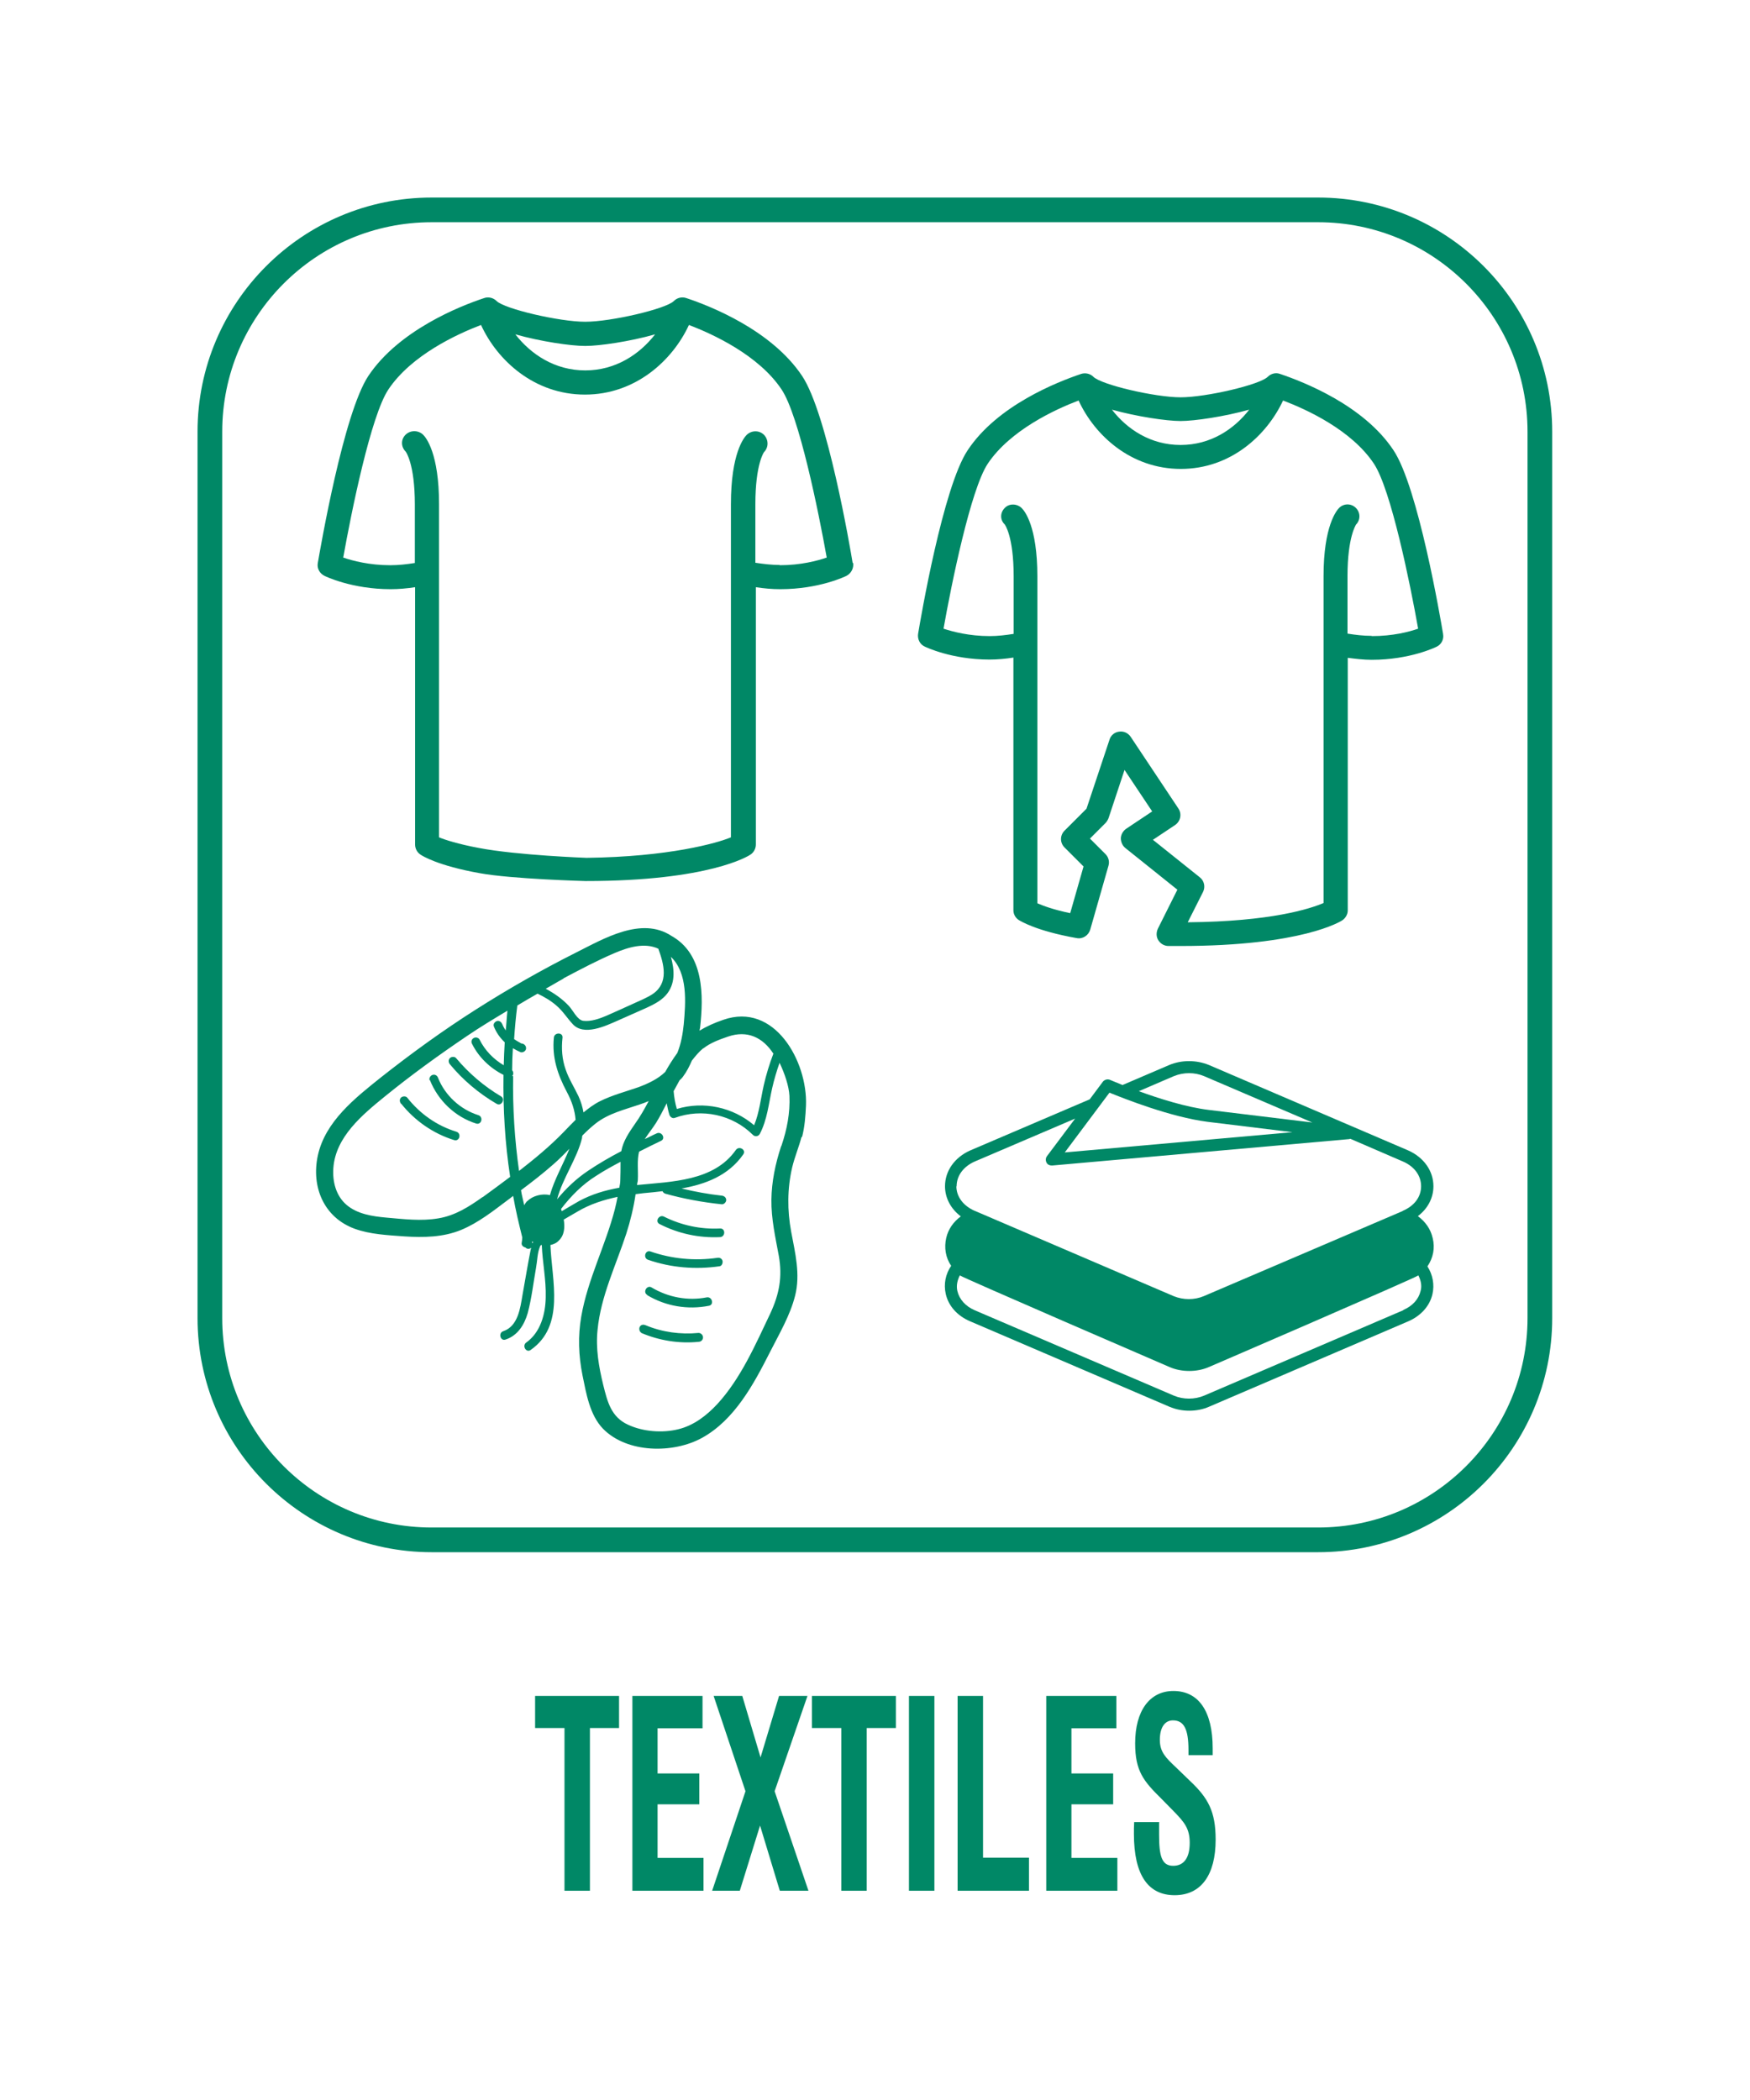 <?xml version="1.0" encoding="UTF-8"?><svg xmlns="http://www.w3.org/2000/svg" viewBox="0 0 70.87 85.04"><defs><style>.cls-1{fill:#086;stroke-width:0px;}.cls-2{fill:none;stroke:#086;}</style></defs><g id="Pictogrammes"><path class="cls-1" d="M34.53,22.8c-.1-.62-1.03-6.06-2.05-7.58-1.23-1.84-3.69-2.82-4.69-3.15-.18-.06-.37-.01-.5.12-.32.32-2.54.84-3.59.84s-3.27-.52-3.59-.84c-.13-.13-.33-.18-.5-.12-1,.33-3.46,1.31-4.69,3.15-1.01,1.52-1.94,6.96-2.05,7.58-.04.21.07.42.27.52.04.02,1.11.54,2.68.54.33,0,.66-.03.99-.08v10.42c0,.16.08.32.22.41.07.05.71.45,2.39.75,1.3.24,4.29.32,4.29.32,5.02,0,6.61-1.02,6.68-1.07.14-.09.22-.25.22-.41v-10.42c.33.05.65.08.99.08,1.58,0,2.64-.52,2.68-.54.19-.1.3-.31.27-.52ZM23.7,14.01c.58,0,1.81-.18,2.83-.47-.63.81-1.6,1.46-2.83,1.46s-2.2-.65-2.83-1.46c1.02.29,2.25.47,2.83.47ZM31.58,22.88c-.33,0-.66-.04-.99-.09v-2.37c0-1.63.35-2.11.35-2.11,0,0,0,0,0,0,.19-.19.19-.5,0-.7-.19-.19-.5-.19-.7,0-.11.11-.64.74-.64,2.81v13.49c-.55.23-2.5.79-5.85.83,0,0-2.79-.1-4.36-.4-.85-.16-1.37-.33-1.61-.43v-13.49c0-2.07-.53-2.7-.64-2.81-.19-.19-.51-.2-.71-.01s-.2.49,0,.69c0,0,.37.48.37,2.14v2.37c-.32.05-.65.09-.99.09-.85,0-1.53-.18-1.91-.31.33-1.85,1.12-5.75,1.83-6.81.93-1.39,2.78-2.24,3.75-2.61.66,1.44,2.16,2.82,4.21,2.82s3.55-1.39,4.21-2.82c.97.37,2.82,1.22,3.75,2.61.71,1.06,1.5,4.96,1.83,6.81-.38.13-1.05.31-1.91.31Z"/><path class="cls-1" d="M58.44,25.67c-.1-.6-1.01-5.95-2.01-7.44-1.2-1.81-3.62-2.76-4.6-3.09-.17-.06-.36-.01-.49.12-.32.32-2.49.83-3.53.83s-3.21-.51-3.53-.83c-.13-.13-.32-.17-.49-.12-.98.33-3.4,1.28-4.6,3.09-1,1.49-1.91,6.84-2.01,7.44-.03.21.07.42.26.51.04.02,1.09.53,2.63.53.32,0,.65-.03.97-.08v10.23c0,.16.08.31.22.4.07.04.7.44,2.34.73.25.05.48-.11.55-.34l.74-2.59c.05-.17,0-.35-.12-.47l-.63-.63.63-.63c.05-.05.09-.12.12-.19l.65-1.96,1.12,1.68-1.05.7c-.13.09-.21.23-.22.38,0,.15.06.3.18.4l2.11,1.69-.79,1.58c-.07.15-.07.33.02.47.09.14.24.23.41.23h.49c4.92,0,6.49-1,6.55-1.04.13-.09.22-.24.22-.4v-10.23c.32.04.64.08.97.08,1.55,0,2.59-.51,2.63-.53.19-.09.3-.3.26-.51ZM47.81,17.05c.57,0,1.78-.18,2.78-.46-.62.8-1.57,1.43-2.78,1.43s-2.16-.63-2.78-1.43c1,.28,2.21.46,2.78.46ZM55.54,25.75c-.33,0-.65-.04-.97-.09v-2.33c0-1.6.35-2.08.34-2.08,0,0,0,0,0,0,.19-.19.19-.49,0-.68-.19-.19-.49-.19-.68,0-.1.1-.63.73-.63,2.76v13.24c-.54.23-2.12.75-5.5.78l.62-1.23c.1-.2.05-.45-.13-.59l-1.9-1.52.9-.6c.22-.15.28-.45.13-.67l-1.93-2.9c-.1-.15-.28-.24-.47-.21-.18.02-.34.15-.39.33l-.93,2.79-.89.89c-.19.19-.19.49,0,.68l.77.77-.54,1.89c-.68-.14-1.1-.3-1.33-.4v-13.24c0-2.03-.52-2.65-.63-2.76-.19-.19-.51-.2-.69-.01-.19.19-.2.48,0,.67,0,0,.36.47.36,2.1v2.33c-.32.05-.64.09-.97.09-.84,0-1.5-.18-1.87-.3.32-1.81,1.1-5.64,1.79-6.68.91-1.36,2.73-2.2,3.68-2.56.65,1.41,2.12,2.77,4.14,2.77s3.48-1.36,4.14-2.77c.95.36,2.77,1.19,3.68,2.56.69,1.04,1.47,4.87,1.79,6.68-.37.13-1.03.3-1.87.3Z"/><path class="cls-1" d="M57.81,51.28c.23-.34.31-.74.21-1.14-.08-.36-.29-.66-.6-.89.4-.3.63-.74.63-1.21,0-.62-.39-1.17-1.02-1.45l-8.07-3.46c-.51-.21-1.11-.21-1.61,0l-1.89.81h0c-.3-.12-.51-.21-.51-.21-.1-.04-.22-.01-.29.08l-.53.71-4.84,2.07c-.63.28-1.02.83-1.02,1.45,0,.48.24.92.64,1.22-.3.22-.51.52-.59.87-.09.39-.03.8.2,1.13,0,0,0,0,0,0-.23.34-.31.74-.22,1.14.11.49.47.89.99,1.11l8.07,3.46c.26.11.53.16.8.16s.55-.05.8-.16l8.07-3.46c.51-.22.87-.62.98-1.1.09-.39.01-.79-.2-1.12,0,0,0,0,0,0ZM47.54,43.58c.39-.16.84-.16,1.22,0l4.39,1.88h.01s-4.2-.51-4.2-.51c-.92-.11-2.02-.46-2.84-.76l1.42-.61ZM44.93,44.25c.59.24,2.48.99,3.97,1.18l3.44.42-9.22.82,1.81-2.42ZM38.74,48.04c0-.43.28-.8.73-1l4.07-1.74-1.14,1.52c-.06.08-.06.18-.02.26.04.08.12.12.21.12,0,0,.01,0,.02,0l12.04-1.07s.02-.01.02-.01h.02s2.13.92,2.13.92c.46.2.73.57.73,1s-.27.79-.73.99l-.03.02-8.04,3.44c-.38.16-.83.16-1.22,0l-8.02-3.44-.05-.02s0,0,0,0c-.45-.2-.73-.57-.73-.99ZM56.83,53.06l-8.07,3.46c-.38.16-.84.16-1.22,0l-8.07-3.46c-.37-.16-.62-.44-.7-.78-.05-.22,0-.43.1-.63.13.1,8.49,3.71,8.49,3.71.25.11.53.16.8.16s.55-.05.8-.16c0,0,8.37-3.61,8.48-3.71.1.2.15.42.09.63-.08.34-.33.61-.7.77Z"/><path class="cls-1" d="M26.71,49.57c.76.39,1.6.57,2.45.53.22-.01.23-.36,0-.35-.79.04-1.57-.13-2.27-.48-.2-.1-.38.2-.18.3h0Z"/><path class="cls-1" d="M26.25,51.02c.93.32,1.92.4,2.89.26.09-.01.14-.13.12-.22-.03-.1-.12-.14-.22-.12-.91.13-1.84.04-2.7-.26-.21-.07-.31.27-.09.34h0Z"/><path class="cls-1" d="M26.21,52.45c.75.45,1.64.6,2.5.43.22-.04.13-.38-.09-.34-.76.15-1.56,0-2.23-.4-.19-.12-.37.19-.18.3h0Z"/><path class="cls-1" d="M25.97,53.98c.73.31,1.53.44,2.32.36.09,0,.18-.07.18-.18,0-.09-.08-.18-.18-.18-.73.07-1.47-.03-2.14-.31-.09-.04-.19-.03-.24.06-.04.07-.02.2.06.24h0Z"/><path class="cls-1" d="M17.41,43.74c.33.83,1.02,1.49,1.87,1.76.22.07.31-.27.09-.34-.73-.23-1.35-.8-1.63-1.51-.03-.09-.12-.15-.22-.12-.08.02-.16.13-.12.22h0Z"/><path class="cls-1" d="M16.25,44.7c.55.69,1.3,1.21,2.14,1.47.22.07.31-.27.09-.34-.79-.24-1.48-.73-1.99-1.38-.06-.07-.19-.06-.25,0-.07.07-.06.17,0,.25h0Z"/><path class="cls-1" d="M18.47,42.85c-.06-.07-.19-.06-.25,0-.07.07-.06.18,0,.25.53.64,1.17,1.18,1.89,1.6.19.12.37-.19.18-.3-.69-.41-1.3-.93-1.82-1.55Z"/><path class="cls-1" d="M32.48,46.05c.11-.42.14-.85.16-1.28.07-1.78-1.27-4.2-3.35-3.47-.35.12-.67.26-.96.44,0-.04.01-.07.02-.11.15-1.32.16-2.99-1.16-3.73-1.22-.8-2.75.12-3.87.68-1.39.7-2.74,1.47-4.06,2.31-1.32.84-2.59,1.76-3.82,2.73-1.05.84-2.27,1.79-2.57,3.18-.27,1.26.24,2.5,1.49,2.96.63.23,1.34.26,2.01.31.77.05,1.57.04,2.3-.26.7-.29,1.29-.76,1.89-1.21.08-.06.15-.11.22-.17.1.57.23,1.12.37,1.68,0,.07-.01.14-.02.2-.03.12.06.19.15.21.06.07.16.07.23.01,0,.03-.01.05-.02.08-.12.61-.22,1.22-.33,1.83-.09.53-.18,1.27-.78,1.47-.21.07-.12.41.09.34.49-.16.76-.59.9-1.07.16-.6.23-1.23.34-1.85.05-.27.05-.6.16-.85,0-.02.03-.04.04-.06.01,0,.02,0,.03,0,.03.71.18,1.41.16,2.12-.01.67-.21,1.42-.79,1.83-.18.13,0,.43.18.3,1.4-.98.86-2.79.8-4.25.13-.03.25-.08.34-.18.23-.22.25-.54.2-.85.18-.11.37-.21.55-.32.52-.31,1.07-.48,1.63-.6-.03.17-.07.33-.11.5-.38,1.47-1.1,2.84-1.36,4.34-.14.8-.11,1.59.05,2.39.15.73.29,1.6.83,2.16.98,1,2.85,1.01,4.01.37,1.32-.73,2.09-2.17,2.75-3.47.37-.73.82-1.49,1.02-2.29.22-.87,0-1.73-.16-2.59-.16-.86-.16-1.74.04-2.6.1-.42.27-.82.38-1.24ZM28.48,42.46c.29-.23.65-.36,1-.48.78-.27,1.41.03,1.84.69-.16.42-.29.84-.39,1.28-.12.53-.18,1.11-.39,1.62-.85-.73-2.05-.99-3.13-.66-.07-.24-.11-.48-.13-.72.08-.15.16-.29.24-.44.05-.05.1-.09.14-.15.15-.2.26-.42.36-.65.14-.18.29-.36.46-.5ZM22.82,39.62c.68-.36,1.36-.72,2.06-1.02.56-.24,1.22-.44,1.78-.18.23.63.43,1.38-.22,1.83-.24.16-.52.27-.78.39-.36.16-.72.33-1.09.49-.28.12-.64.25-.95.21-.24-.03-.42-.43-.58-.6-.27-.29-.59-.51-.94-.7.24-.13.48-.28.72-.41ZM19.54,48.48c-.55.39-1.11.75-1.79.86-.69.12-1.41.03-2.1-.03-.56-.05-1.18-.14-1.62-.52-.43-.37-.57-.95-.53-1.49.09-1.26,1.18-2.16,2.09-2.9,1.07-.87,2.19-1.68,3.33-2.45.53-.36,1.08-.69,1.63-1.02-.03.27-.04.53-.07.8-.03-.04-.05-.08-.08-.13-.01-.02-.03-.05-.04-.08,0-.01-.01-.03-.02-.04,0,0-.02-.05,0-.01-.04-.08-.12-.15-.22-.12-.08.03-.16.12-.12.22.1.25.25.46.44.64-.02.31-.03.62-.04.93-.42-.25-.76-.6-.98-1.04-.04-.08-.16-.11-.24-.06-.09.05-.11.16-.06.24.27.54.73.98,1.27,1.25-.02,1.38.06,2.76.27,4.13-.37.28-.74.55-1.11.82ZM20.73,43.57s.03-.01.04-.03c.03-.06.02-.14-.03-.2,0-.3.01-.59.03-.89.1.06.2.11.31.16.09.03.2-.04.22-.12.02-.1-.03-.18-.12-.22-.01,0-.02,0-.04-.01,0,0-.01,0-.02,0-.02-.01-.05-.02-.07-.04-.05-.03-.1-.05-.14-.08-.02-.01-.04-.03-.06-.04,0,0-.02-.01-.03-.02-.03-.02.02.02,0,0,0,0,0,0,0,0,.03-.45.07-.9.13-1.36.27-.16.55-.33.82-.48.27.13.53.28.76.48.26.22.43.5.66.75.45.5,1.33.08,1.83-.14.39-.17.78-.35,1.17-.52.28-.13.56-.27.77-.5.4-.45.36-1.02.21-1.56.69.66.6,1.84.52,2.73-.04.39-.11.79-.26,1.16-.18.25-.34.5-.49.77-.3.29-.69.47-1.09.62-.52.18-1.06.32-1.56.57-.24.12-.45.28-.66.45-.04-.22-.1-.43-.2-.65-.17-.36-.39-.7-.52-1.08-.15-.42-.18-.86-.13-1.3.02-.22-.33-.22-.35,0-.08.8.15,1.49.52,2.19.21.39.33.76.36,1.14-.16.16-.32.32-.48.49-.56.58-1.18,1.09-1.81,1.58-.18-1.27-.26-2.56-.24-3.84ZM21.56,50.35s-.01-.06-.02-.08c.01.01.03.02.05.03,0,.02-.02.04-.03.05ZM21.35,48.64c-.05.05-.09.11-.12.17-.04-.2-.1-.4-.13-.61.44-.33.88-.67,1.3-1.04.23-.2.45-.42.66-.64-.25.63-.61,1.24-.79,1.88-.31-.08-.71.03-.91.24ZM22.56,48.57c.22-.85.81-1.65,1.01-2.48,0-.04,0-.07.02-.11.17-.17.34-.33.53-.48.52-.41,1.17-.56,1.78-.77.13-.04.25-.09.37-.14-.17.32-.35.64-.56.93-.24.35-.47.68-.55,1.1-.46.24-.91.5-1.34.79-.48.32-.9.72-1.26,1.16ZM23.45,48.64c-.23.13-.46.27-.7.41-.01-.03-.02-.06-.03-.09.4-.52.86-.99,1.42-1.34.32-.21.65-.39.99-.57,0,.25,0,.5-.01.75,0,.1-.02.2-.04.3-.57.1-1.11.26-1.63.54ZM31.63,46.43c-.23.7-.38,1.42-.39,2.15-.01.78.16,1.52.3,2.28.15.85.02,1.54-.34,2.32-.6,1.26-1.2,2.65-2.16,3.69-.43.46-.95.86-1.57,1.01-.64.16-1.43.1-2.03-.18-.69-.31-.84-.93-1.01-1.61-.18-.74-.31-1.48-.23-2.24.13-1.35.74-2.6,1.16-3.88.17-.53.3-1.07.38-1.61.11-.01.21-.03.32-.04.25-.02.51-.05.77-.08.02.04.05.08.11.1.75.21,1.52.35,2.29.43.09.01.18-.09.18-.17,0-.1-.08-.17-.18-.18-.55-.06-1.09-.16-1.63-.29.97-.17,1.9-.52,2.5-1.38.13-.19-.17-.36-.3-.18-.89,1.27-2.6,1.28-4,1.42,0-.07.03-.14.03-.21.02-.37-.04-.78.05-1.14.3-.15.59-.3.89-.44.2-.09.03-.4-.18-.3-.16.07-.32.16-.48.23.15-.23.32-.44.46-.66.16-.26.29-.52.43-.79.03.16.06.31.11.47.03.08.12.16.22.12,1.09-.4,2.34-.13,3.16.69.08.08.22.07.28-.04.3-.57.36-1.23.5-1.85.08-.35.18-.69.3-1.03.21.44.38.95.4,1.34.03.69-.1,1.36-.32,2.01Z"/></g><g id="Texte_vecto"><path class="cls-1" d="M22.85,69.98h-1.18v-1.3h3.4v1.3h-1.18v6.59h-1.03v-6.59Z"/><path class="cls-1" d="M25.61,68.68h2.84v1.31h-1.82v1.83h1.69v1.25h-1.69v2.17h1.86v1.33h-2.88v-7.89Z"/><path class="cls-1" d="M30.19,72.54l-1.29-3.86h1.16l.74,2.49.75-2.49h1.15l-1.33,3.86,1.37,4.03h-1.16l-.8-2.64-.82,2.64h-1.12l1.35-4.03Z"/><path class="cls-1" d="M34.06,69.98h-1.18v-1.3h3.4v1.3h-1.18v6.59h-1.03v-6.59Z"/><path class="cls-1" d="M36.81,68.68h1.03v7.89h-1.03v-7.89Z"/><path class="cls-1" d="M38.78,68.68h1.03v6.55h1.86v1.34h-2.89v-7.89Z"/><path class="cls-1" d="M42.37,68.68h2.84v1.31h-1.82v1.83h1.69v1.25h-1.69v2.17h1.86v1.33h-2.88v-7.89Z"/><path class="cls-1" d="M46.94,73.8v.5c0,.85.1,1.26.57,1.26.44,0,.67-.33.67-.93,0-.57-.21-.83-.63-1.26l-.53-.54c-.71-.7-1.05-1.11-1.05-2.23,0-1.32.59-2.12,1.55-2.12,1.02,0,1.59.82,1.59,2.32,0,.09,0,.19,0,.28h-.98v-.21c0-.84-.18-1.2-.63-1.2-.33,0-.53.29-.53.79s.25.73.65,1.11l.57.55c.73.69,1.04,1.23,1.04,2.38,0,1.43-.59,2.25-1.66,2.25s-1.65-.81-1.65-2.49c0-.15,0-.3.01-.47h1.03Z"/></g><g id="Cadres"><path class="cls-2" d="M17.48,8.5h35.9c4.95,0,8.98,4.02,8.98,8.98v35.9c0,4.95-4.02,8.98-8.98,8.98H17.48c-4.95,0-8.98-4.02-8.98-8.98V17.48c0-4.95,4.02-8.98,8.98-8.98Z"/></g></svg>